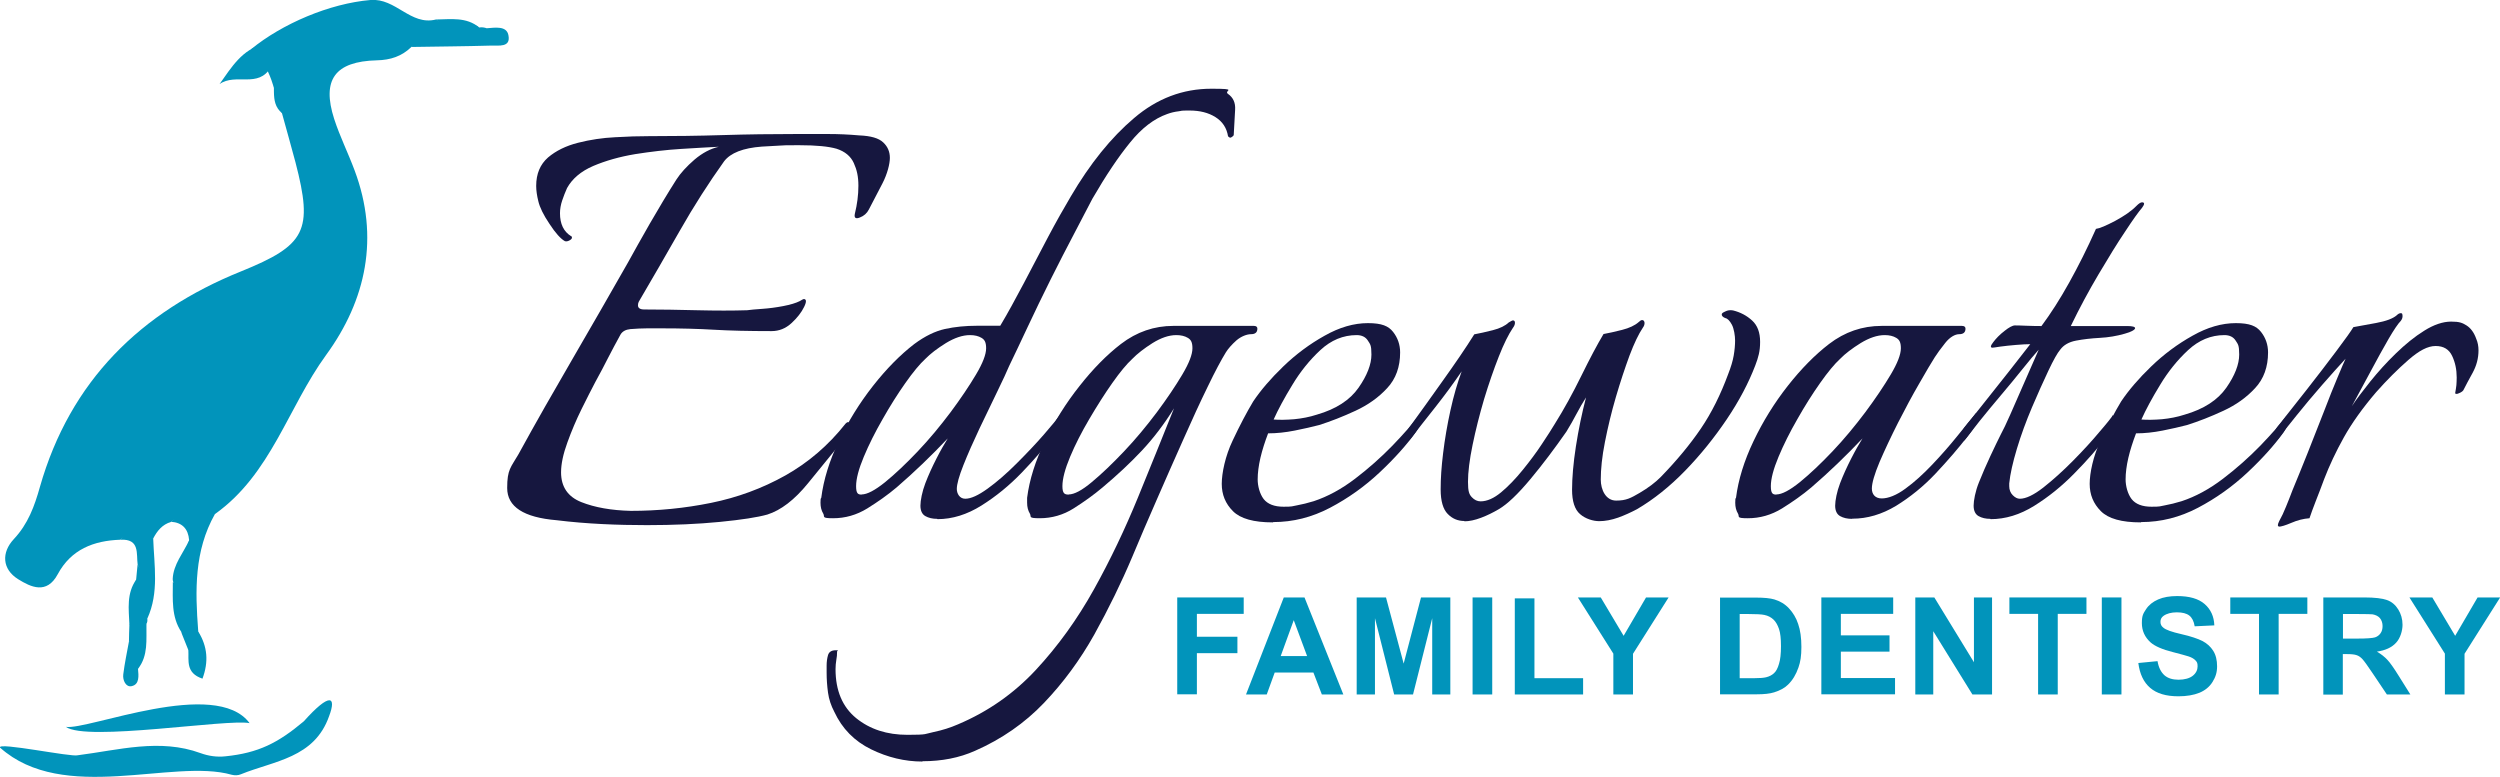<?xml version="1.0" encoding="UTF-8"?>
<svg id="Layer_1" xmlns="http://www.w3.org/2000/svg" version="1.1" viewBox="0 0 1628.6 506.1">
  <!-- Generator: Adobe Illustrator 29.1.0, SVG Export Plug-In . SVG Version: 2.1.0 Build 93)  -->
  <defs>
    <style>
      .st0 {
        fill: #0194bb;
      }

      .st1 {
        fill: #16173f;
      }
    </style>
  </defs>
  <g>
    <path class="st0" d="M111.4,340c-5.7,1.7-9,5.8-11.6,10.8-6.9,4.9-14.6-7.9-21.4.8-17.4.6-32.1,6.3-40.8,22.5-7.2,13.4-17.6,8.3-25.8,3.2-10.4-6.5-11-17.3-2.8-26.1,9.3-9.9,13.5-21.5,17-34,19.7-69,65.6-114,131-140.4,42.2-17.1,47.1-26.4,35.5-71-2.8-10.7-5.9-21.3-8.8-32-5.7-14.6-6-29.4-20.2-41.7C183.9,15.4,214.7,2.3,241.3,0c16.6-1.4,26.1,16.9,42.7,12.7,8.5,6.5,19.6-.8,28.2,5.2,1.7-.3,3.3,0,4.9.5-.2,12.7-10.1,6.6-15.9,7.8-10.9,2.3-23-4.1-33.2,4.4-6.3,6.1-13.6,8.5-22.5,8.7-27.4.7-36,12.7-27.8,38.2,3.7,11.4,9.1,22.2,13.3,33.5,16.3,43.5,7.6,84.4-18.6,120.3-24.8,34.1-35.9,77.7-72.4,103.6-3.4,2.7-5.2,7.6-10.7,7.4-5.7-2.9-11.2-7.9-18-2.3Z"/>
    <path class="st0" d="M156.9,504.4c-1.9.8-4,.8-6,.3-38.1-10.9-109.6,19.3-150.9-17.7-1.8-3.8,46.8,6.4,50.7,5,26.7-3.4,53.4-11.1,79.9-1.4,5.2,1.9,10.7,2.7,16.2,2.1,21.6-2.2,34.3-8.7,51.1-22.8,17.1-19.1,21.4-16.3,16.5-3.4-9.6,27.4-35.9,29.1-57.5,37.9Z"/>
    <path class="st0" d="M127.1,341.4c.6-.8,1.5-1.3,2.3-1.7,3.5-1.6,7.1-3.2,10.6-4.8-13.5,23.9-12.9,49.8-10.9,75.9,0,.5.1,1,.3,1.5,1.7,5.8,3.8,11.9-6.7,11.2l-4.2-10.5c-.3-.7-.5-1.5-.5-2.2-.8-10,1.4-20.5-4.2-29.6-.7-1.2-1.3-2.6-1.3-4,.4-9.6,6.9-16.9,10.7-25.2,2.7-2.9,1.6-7.4,3.9-10.5Z"/>
    <path class="st0" d="M171.8,28.7c18.1,11.3,11.8,29,12,45.1-9.2-7.6-2.6-19-7.4-30-8.1,14-22.8,3.5-33.4,11,7.9-11.1,14.7-22.6,28.8-26.1Z"/>
    <path class="st0" d="M268,30.6c13.1-17.1,35.1,1.3,49.1-12.2,5.5-.4,12.9-1.7,14.1,4.5,1.7,8.3-6.5,6.6-11.3,6.8-17.3.5-34.7.6-52,.9Z"/>
    <path class="st0" d="M78.4,351.6c6.7-10.7,14.1-4.1,21.4-.8.6,17.5,3.9,35.2-3.8,52.1-13.5-9.6,1-24.2-6.3-34.8-1-7.4,1.6-17.2-11.3-16.5Z"/>
    <path class="st0" d="M112.6,379.2c18.1,8.1,10.2,20.6,5.6,32.6-6.7-10-5.6-21.4-5.6-32.6Z"/>
    <path class="st0" d="M122.7,423.4c5.2-2.3,5.3-7.4,6.5-11.9,6,9.7,6.8,19.6,2.7,30.6-11.1-3.7-8.8-11.8-9.2-18.7Z"/>
    <path class="st0" d="M89.9,435.7c.4,4.5,1.1,10.2-4.2,11.3-3.7.8-5.9-3.9-5.4-7.7.9-7.2,2.4-14.3,3.7-21.4,13.8,2,6.9,10.8,5.9,17.7Z"/>
    <path class="st0" d="M89.9,435.7c-.8-6.3.9-13.4-5.9-17.7,0-3.7.2-7.4.3-11.2,1.4-1.8,3.2-2.9,5.5-3.2,2.3.4,4.1,1.4,5.6,3.1-.2,10,1.3,20.3-5.5,29Z"/>
    <path class="st0" d="M95.4,406.7c-2,0-4-.1-6.1-.2-4.3-9.6-3.3-19.3-.6-29.1.3-3.1.6-6.3.9-9.4,10,10.2,2.7,23.5,6.3,34.8.3,1.4.1,2.6-.6,3.8Z"/>
    <path class="st0" d="M88.8,377.5c.2,9.7.4,19.4.6,29.1-1.7.1-3.4.2-5.1.3-.4-10.1-2-20.3,4.5-29.4Z"/>
    <path class="st0" d="M133.5,341.7c-17.4,32.5-9.2,7.3-10.3,10.1-.6-7.2-4.4-11.4-11.8-11.9,5.7-6.3,16.7-6.3,22.1,1.8Z"/>
    <path class="st0" d="M312.2,17.9c-9.7-.3-20.1,3.7-28.2-5.2,9.7-.1,19.7-1.8,28.2,5.2Z"/>
    <path class="st0" d="M162.6,471.1c-14.1-3-106.4,12.2-119.7,2.4,14.2,2.3,97.7-32.3,119.7-2.4Z"/>
  </g>
  <g>
    <path class="st1" d="M421.9,342.1c-9.7,0-19.6-.2-29.6-.7-10-.5-19.9-1.3-29.6-2.5-21.6-1.8-32.3-8.8-32.3-21s2.4-13.4,7.3-21.9c11.5-21,23.4-41.8,35.5-62.6,12.1-20.8,24.1-41.7,36-62.6,3.6-6.7,8.4-15,14.1-25.1,5.8-10,11.5-19.6,17.3-28.7,2.7-4.2,6.7-8.6,11.8-13,5.2-4.4,10.5-7.2,15.9-8.4-6.4.3-14.5.8-24.4,1.4-9.9.6-19.9,1.8-30.1,3.4-10.2,1.7-19.3,4.3-27.3,7.7-8.1,3.5-13.7,8.3-17.1,14.4-1.2,2.7-2.3,5.5-3.2,8.2-.9,2.7-1.4,5.5-1.4,8.2,0,7,2.4,12,7.3,15,.3,0,.5.3.5.9s-.5,1.2-1.6,1.8c-1.1.6-2.1.8-3,.5-2.7-1.5-6.1-5.2-10-11.2-4-5.9-6.4-10.9-7.3-14.8-.9-3.6-1.4-7-1.4-10,0-7.9,2.6-14,7.7-18.5,5.2-4.4,11.7-7.6,19.6-9.6,7.9-2,15.9-3.2,24.1-3.6,8.2-.5,15.5-.7,21.9-.7,16.1,0,32.2-.2,48.3-.7,16.1-.5,32-.7,47.8-.7h20.7c6.8,0,13.6.3,20.3.9,7.6.3,12.8,1.8,15.7,4.6,2.9,2.7,4.3,6.1,4.3,10s-1.6,10.4-4.8,16.6c-3.2,6.2-6.2,11.9-8.9,17.1-1.2,2.4-3.2,4.2-5.9,5.2-2.7,1.1-3.8.2-3.2-2.5,1.5-6.1,2.3-12.1,2.3-18.2s-1-10.4-3-14.8c-2-4.4-5.7-7.5-11.2-9.3-5.2-1.5-13.2-2.3-24.1-2.3s-8,0-12.1.2c-4.1.2-8.3.4-12.5.7-12.2.9-20.4,4.1-24.6,9.6-10,14-19.7,29.1-28.9,45.3-9.3,16.3-18.2,31.7-26.7,46.2-.3.6-.5,1.4-.5,2.3,0,1.8,1.4,2.7,4.1,2.7,10.6,0,22.1.2,34.4.5,12.3.3,23.2.3,32.6,0,2.1-.3,5.4-.6,9.8-.9,4.4-.3,9-.9,13.7-1.8,4.7-.9,8.3-2,10.7-3.2,1.5-.9,2.4-1.4,2.7-1.4,1.8,0,1.9,1.8.2,5.2-1.7,3.5-4.4,7-8.2,10.5-3.8,3.5-8.1,5.2-13,5.2-14.9,0-27.4-.3-37.6-.9-10.2-.6-21.5-.9-33.9-.9h-9.6c-3.3,0-7,.2-10.9.5-3,.3-5.2,1.5-6.4,3.6-3,5.5-5.7,10.5-8,15-2.3,4.6-5.1,9.9-8.4,15.9-2.4,4.6-5.4,10.4-8.9,17.5-3.5,7.1-6.6,14.4-9.3,21.9-2.7,7.4-4.1,13.9-4.1,19.4,0,9.4,4.4,15.9,13.2,19.4,8.8,3.5,19.6,5.4,32.3,5.7,17.6,0,35-1.7,52.2-5.2,17.2-3.5,33.3-9.4,48.3-17.8,15-8.4,28.2-19.7,39.4-33.9.6-.6,1.1-.9,1.4-.9.9,0,1.5.8,1.8,2.5.3,1.7.1,3-.5,3.9-9.4,11.5-18.5,22.7-27.3,33.5-8.8,10.8-17.6,17.5-26.4,20.3-6.4,1.8-16.7,3.4-31,4.8-14.3,1.4-30.1,2.1-47.4,2.1Z"/>
    <path class="st1" d="M610.5,338c-3,0-5.6-.6-7.7-1.8-2.1-1.2-3.2-3.5-3.2-6.8s1.1-9.1,3.2-14.6c2.1-5.5,4.6-10.9,7.3-16.2,2.7-5.3,5.2-9.6,7.3-13-10.6,11.2-21.7,21.9-33.3,31.9-5.8,4.9-12.2,9.4-19.1,13.7-7,4.3-14.4,6.4-22.3,6.4s-5.2-1-6.4-3c-1.2-2-1.8-4.3-1.8-7.1s.1-2.6.5-3.2c1.5-11.8,5.3-24.1,11.4-36.9,6.1-12.8,13.5-24.8,22.3-36,8.8-11.2,17.8-20.3,26.9-27.3,7-5.2,13.7-8.4,20-9.8,6.4-1.4,13.4-2.1,21-2.1h15c4.9-8.2,9.9-17.4,15.3-27.6,5.3-10.2,10.6-20.3,15.9-30.3,5.3-10,10.3-18.8,14.8-26.4,12.5-21.3,26.2-38.3,41.2-51,15-12.8,31.8-19.1,50.3-19.1s7.6,1.1,10.9,3.4c3.3,2.3,4.9,5.7,4.6,10.3l-.9,16.4c0,.3-.3.7-.9,1.1-.6.5-1.1.7-1.4.7s-.8-.3-1.4-.9c-.9-5.5-3.6-9.6-8.2-12.5-4.6-2.9-10.2-4.3-16.9-4.3s-4.5.2-7.1.5c-2.6.3-5.1.9-7.5,1.8-8.5,3-16.6,9.2-24.1,18.5-7.6,9.3-15.8,21.5-24.6,36.7-3,5.8-7,13.3-11.8,22.6-4.9,9.3-10,19.2-15.3,29.8-5.3,10.6-10.3,21-15,31-4.7,10-8.7,18.5-12.1,25.5-1.5,3.6-4.1,9.2-7.7,16.6-3.6,7.4-7.5,15.5-11.6,24.1-4.1,8.7-7.6,16.6-10.5,23.9-2.9,7.3-4.3,12.5-4.3,15.5s1.8,6.4,5.5,6.4,8.5-2.2,14.6-6.6c6.1-4.4,12.4-9.9,18.9-16.4,6.5-6.5,12.5-12.8,17.8-18.9,5.3-6.1,9-10.6,11.2-13.7.9.9,1.4,2,1.4,3.2,0,2.1-.8,4.3-2.5,6.4-1.7,2.1-3.1,4-4.3,5.5-5.5,7.3-12.2,15.1-20.3,23.5-8.1,8.4-16.8,15.5-26.2,21.4-9.4,5.9-19,8.9-28.7,8.9ZM561.3,322.1c3.6,0,8.7-2.7,15.3-8,6.5-5.3,13.6-12,21.2-20,7.6-8,14.7-16.6,21.4-25.5,6.7-9,12.2-17.2,16.6-24.6,4.4-7.4,6.6-13.1,6.6-17.1s-1-5.6-3-6.8c-2-1.2-4.5-1.8-7.5-1.8-4.9,0-10.1,1.8-15.7,5.2-5.6,3.5-10.1,6.9-13.4,10.3-3.6,3.3-8,8.6-13,15.7-5,7.1-10,15-14.8,23.5-4.9,8.5-9,16.7-12.3,24.6-3.3,7.9-5,14.3-5,19.1s1.2,5.5,3.6,5.5Z"/>
    <path class="st1" d="M600.9,496.1c-11.5,0-22.7-2.7-33.5-8-10.8-5.3-18.8-13.4-23.9-24.4-2.1-4-3.5-8.1-4.1-12.5-.6-4.4-.9-8.7-.9-13v-4.6c0-2.4.3-4.7.9-6.8.6-2.1,2.3-3.2,5-3.2s.9.3.9.9c0,1.8-.1,3.6-.5,5.5-.3,1.8-.5,3.8-.5,5.9,0,14,4.5,24.6,13.4,31.9,9,7.3,20.1,10.9,33.5,10.9s11.1-.6,16.9-1.8c5.8-1.2,11.1-2.9,15.9-5,19.4-8.2,36.4-20,50.8-35.5,14.4-15.5,27-33,37.8-52.4,10.8-19.4,20.3-39.4,28.7-59.9,8.4-20.5,16.2-39.9,23.5-58.1-6.4,10.3-13.4,19.5-21,27.6-7.6,8.1-16.1,16-25.5,23.9-5.8,4.9-12.1,9.4-18.9,13.7-6.8,4.3-14.2,6.4-22.1,6.4s-5.2-1-6.4-3c-1.2-2-1.8-4.3-1.8-7.1v-3.2c1.5-11.8,5.4-24.1,11.6-36.9,6.2-12.8,13.7-24.8,22.6-36,8.8-11.2,17.8-20.3,26.9-27.3,10.3-7.9,21.7-11.8,34.2-11.8h52.4c1.5,0,2.3.6,2.3,1.8,0,2.4-1.4,3.6-4.1,3.6s-6.5,1.4-9.6,4.1c-3,2.7-5.3,5.3-6.8,7.7-3,4.9-7,12.3-11.8,22.3-4.9,10-10.2,21.5-15.9,34.4-5.8,12.9-11.5,26-17.3,39.2-5.8,13.2-11.1,25.6-15.9,37.1-7.3,17.3-15.6,34.2-24.8,50.8-9.3,16.6-20.2,31.4-32.8,44.6-12.6,13.2-27.6,23.6-44.9,31.2-10.3,4.6-21.7,6.8-34.2,6.8ZM696.2,322.1c3.6,0,8.7-2.7,15-8,6.4-5.3,13.4-12,21-20,7.6-8,14.7-16.6,21.4-25.5,6.7-9,12.2-17.2,16.6-24.6,4.4-7.4,6.6-13.1,6.6-17.1s-1-5.6-3-6.8c-2-1.2-4.5-1.8-7.5-1.8-4.9,0-10,1.8-15.5,5.2-5.5,3.5-9.9,6.9-13.2,10.3-3.6,3.3-8,8.6-13,15.7-5,7.1-10,15-15,23.5-5,8.5-9.2,16.7-12.5,24.6-3.3,7.9-5,14.3-5,19.1s1.4,5.5,4.1,5.5Z"/>
    <path class="st1" d="M829.2,340.3c-12.5,0-21.1-2.4-26-7.3-4.9-4.9-7.3-10.8-7.3-17.8s2.3-18.2,7.1-28.2c4.7-10,9.2-18.5,13.4-25.5,4.9-7.3,11.4-14.9,19.6-22.8,8.2-7.9,17.2-14.6,26.9-20,9.7-5.5,19.1-8.2,28.2-8.2s13.4,1.9,16.4,5.7c3,3.8,4.6,8.3,4.6,13.4,0,9.4-2.8,17.2-8.4,23.2-5.6,6.1-12.5,11-20.7,14.8-8.2,3.8-16.1,6.9-23.7,9.3-4.6,1.2-9.9,2.4-15.9,3.6-6.1,1.2-11.8,1.8-17.3,1.8-2.1,5.5-3.8,10.8-5,15.9-1.2,5.2-1.8,9.9-1.8,14.1s1.3,9.4,3.9,12.8c2.6,3.3,6.9,5,13,5s5.3-.3,8.7-.9c3.3-.6,7-1.5,10.9-2.7,9.1-3,18.1-7.9,26.9-14.6,8.8-6.7,16.9-13.9,24.4-21.6,7.4-7.7,13.1-14.2,17.1-19.4.9.9,1.4,2,1.4,3.2s-1.1,4-3.2,7.3c-6.1,8.5-14,17.3-23.7,26.4-9.7,9.1-20.5,16.8-32.3,23-11.8,6.2-24.1,9.3-36.9,9.3ZM829.7,273.3c3.9.3,8.4.2,13.4-.2,5-.5,9.9-1.4,14.8-3,12.5-3.6,21.5-9.5,27.1-17.5,5.6-8,8.4-15.3,8.4-21.6s-.8-6.7-2.3-9.1c-1.5-2.4-4-3.6-7.3-3.6-8.8,0-16.7,3.3-23.7,9.8-7,6.5-13.1,14.1-18.2,22.6-5.2,8.5-9.3,16.1-12.3,22.8Z"/>
    <path class="st1" d="M954,339.4c-4.3,0-7.9-1.5-10.9-4.6-3-3-4.6-8.4-4.6-15.9s.5-14.6,1.6-23.7c1.1-9.1,2.7-18.5,4.8-28,2.1-9.6,4.6-18,7.3-25.3-5.2,7.6-10.9,15.4-17.3,23.5-6.4,8.1-11.7,14.8-15.9,20.3-.9,1.2-1.7,1.8-2.3,1.8s-.9-.8-.9-2.3c0-2.4.8-4.7,2.3-6.8,6.4-8.8,13.6-18.8,21.6-30.1,8-11.2,15-21.4,20.7-30.5,3.3-.6,7.4-1.5,12.1-2.7,4.7-1.2,8.1-2.9,10.3-5,1.5-.9,2.4-1.4,2.7-1.4.9,0,1.4.5,1.4,1.6s-.5,2.2-1.4,3.4c-2.7,4-5.8,10.1-9.1,18.5-3.3,8.4-6.5,17.6-9.6,27.8-3,10.2-5.5,20.1-7.5,29.8-2,9.7-3,17.8-3,24.1s.8,8.2,2.5,10c1.7,1.8,3.6,2.7,5.7,2.7,4.2,0,8.7-2,13.4-5.9,4.7-3.9,9.4-8.8,14.1-14.6,4.7-5.8,8.9-11.4,12.5-16.9,3.6-5.5,6.4-9.7,8.2-12.8,6.1-9.7,11.9-20.3,17.5-31.7,5.6-11.4,10.4-20.4,14.4-27.1,3.3-.6,7.4-1.5,12.1-2.7,4.7-1.2,8.3-2.9,10.7-5,.9-.9,1.7-1.4,2.3-1.4.9,0,1.4.5,1.6,1.6.1,1.1-.2,2.2-1.1,3.4-2.7,4-5.6,10-8.7,18.2-3,8.2-6,17.2-8.9,27.1-2.9,9.9-5.2,19.6-7.1,29.2s-2.7,17.7-2.7,24.4,3.3,13.7,10,13.7,9.6-1.7,15.3-5c5.6-3.3,10.3-6.8,13.9-10.5,10.3-10.6,19-21.1,26-31.4,7-10.3,12.9-22.2,17.8-35.5,1.8-4.6,3-8.6,3.6-12.1.6-3.5.9-6.8.9-9.8s-.7-7.7-2.1-10.3c-1.4-2.6-2.8-4-4.3-4.3-1.5-.6-2.3-1.4-2.3-2.3s.8-1.3,2.3-2c1.5-.8,3.2-1,5-.7,4.9,1.2,9,3.4,12.5,6.6,3.5,3.2,5.2,7.8,5.2,13.9s-1.1,10-3.2,15.5c-4.3,11.2-10.4,22.9-18.5,34.9-8.1,12-17.1,23.2-27.1,33.5-10,10.3-20.5,18.7-31.4,25.1-4,2.1-8.1,4-12.3,5.5-4.3,1.5-8.4,2.3-12.3,2.3s-9-1.5-12.5-4.6c-3.5-3-5.2-8.4-5.2-15.9s.8-17.3,2.5-28.2c1.7-10.9,3.9-21.6,6.6-31.9-2.1,3.3-4.2,6.9-6.2,10.7-2,3.8-4.2,7.7-6.6,11.6-7.6,10.9-15.4,21.3-23.5,31-8.1,9.7-15,16.3-20.7,19.6-3.6,2.1-7.4,4-11.4,5.5-4,1.5-7.6,2.3-10.9,2.3Z"/>
    <path class="st1" d="M1206.4,338c-3,0-5.6-.6-7.7-1.8-2.1-1.2-3.2-3.5-3.2-6.8s1.1-9.1,3.2-14.6c2.1-5.5,4.6-10.9,7.3-16.2,2.7-5.3,5.2-9.6,7.3-13-10.6,11.2-21.7,21.9-33.3,31.9-5.8,4.9-12.2,9.4-19.1,13.7-7,4.3-14.4,6.4-22.3,6.4s-5.2-1-6.4-3c-1.2-2-1.8-4.3-1.8-7.1s.1-2.6.5-3.2c1.5-11.8,5.3-24.1,11.4-36.9,6.1-12.8,13.5-24.8,22.3-36,8.8-11.2,17.8-20.3,26.9-27.3,10.3-7.9,21.7-11.8,34.2-11.8h52.4c1.5,0,2.3.6,2.3,1.8,0,2.4-1.4,3.6-4.1,3.6s-6.1,1.9-9.1,5.7c-3,3.8-5.3,6.9-6.8,9.3-2.1,3.3-5.5,9-10,16.9-4.6,7.9-9.2,16.5-13.9,25.7-4.7,9.3-8.7,17.8-12.1,25.7-3.3,7.9-5,13.7-5,17.3s2.1,6.4,6.4,6.4,9.7-2.1,15.5-6.4c5.8-4.2,11.6-9.5,17.5-15.7,5.9-6.2,11.4-12.5,16.4-18.7,5-6.2,9-11.2,12.1-14.8,1.8,1.8,1.7,4.3-.2,7.5-2,3.2-3.7,5.7-5.2,7.5-6.1,7.9-13.1,16-21,24.4-7.9,8.4-16.5,15.3-25.7,21-9.3,5.6-18.8,8.4-28.5,8.4ZM1157.2,322.1c3.6,0,8.7-2.7,15.3-8,6.5-5.3,13.6-12,21.2-20,7.6-8,14.7-16.6,21.4-25.5,6.7-9,12.2-17.2,16.6-24.6,4.4-7.4,6.6-13.1,6.6-17.1s-1-5.6-3-6.8c-2-1.2-4.5-1.8-7.5-1.8-4.9,0-10.1,1.8-15.7,5.2-5.6,3.5-10.1,6.9-13.4,10.3-3.6,3.3-8,8.6-13,15.7-5,7.1-10,15-14.8,23.5-4.9,8.5-9,16.7-12.3,24.6-3.3,7.9-5,14.3-5,19.1s1.2,5.5,3.6,5.5Z"/>
    <path class="st1" d="M1296.6,338c-3,0-5.6-.6-7.7-1.8-2.1-1.2-3.2-3.5-3.2-6.8s1.1-9.3,3.4-15c2.3-5.8,4.8-11.5,7.5-17.3,2.7-5.8,5-10.5,6.8-14.1,1.5-2.7,3.6-7.1,6.2-13,2.6-5.9,5.3-12.1,8.2-18.7,2.9-6.5,6.3-14.4,10.3-23.5-2.7,3-6.3,7.3-10.7,12.8-4.4,5.5-9.1,11.2-14.1,17.1-5,5.9-9.6,11.5-13.7,16.6-4.1,5.2-7.1,9-8.9,11.4-.9,1.2-1.7,1.8-2.3,1.8s-.9-.8-.9-2.3c0-2.4.8-4.7,2.3-6.8,3.6-4.6,8-10.1,13.2-16.6,5.2-6.5,10.4-13.1,15.7-19.8,5.3-6.7,9.9-12.6,13.9-17.8-2.4,0-5.5.2-9.3.5-3.8.3-7.2.7-10.3,1.1-3,.5-4.7.7-5,.7-1.5,0-1.4-1.2.5-3.6,1.8-2.4,4.2-4.9,7.3-7.3,3-2.4,5.3-3.6,6.8-3.6s2.7,0,7.3.2c4.6.2,7.9.2,10,.2,6.1-8.2,12.1-17.6,18-28.2,5.9-10.6,11.8-22.3,17.5-35.1,2.4-.3,6.6-2.1,12.5-5.2,5.9-3.2,10.6-6.4,13.9-9.8,1.5-1.5,2.7-2.3,3.6-2.3,1.8,0,1.8,1.2,0,3.6-2.1,2.4-5.8,7.5-10.9,15.3-5.2,7.7-10.9,17-17.3,27.8-6.4,10.8-12.5,22.1-18.2,33.9h36.9c3.3,0,5,.5,5,1.4s-2.3,2.4-6.8,3.6c-5.2,1.5-10.6,2.4-16.2,2.7-5.6.3-10.8.9-15.5,1.8-4.7.9-8.1,2.9-10.3,5.9-1.8,2.1-4.4,6.7-7.7,13.7-3.3,7-6.9,15-10.7,23.9-3.8,9-7.1,17.9-9.8,26.9-2.7,9-4.4,16.5-5,22.6v1.8c0,2.4.8,4.4,2.3,5.9,1.5,1.5,3,2.3,4.6,2.3,3.9,0,9-2.4,15.3-7.3,6.2-4.9,12.7-10.7,19.4-17.5,6.7-6.8,12.5-13.1,17.3-18.9,2.1-2.4,4-4.7,5.7-6.8,1.7-2.1,2.7-3.5,3-4.1.6,1.2.9,2.1.9,2.7,0,1.8-.5,3.8-1.6,5.9-1.1,2.1-2.2,4-3.4,5.5-5.8,7.6-12.8,15.6-21,23.9-8.2,8.4-16.9,15.4-26.2,21.2-9.3,5.8-18.8,8.7-28.5,8.7Z"/>
    <path class="st1" d="M1394.6,340.3c-12.5,0-21.1-2.4-26-7.3-4.9-4.9-7.3-10.8-7.3-17.8s2.3-18.2,7.1-28.2c4.7-10,9.2-18.5,13.4-25.5,4.9-7.3,11.4-14.9,19.6-22.8,8.2-7.9,17.2-14.6,26.9-20,9.7-5.5,19.1-8.2,28.2-8.2s13.4,1.9,16.4,5.7c3,3.8,4.6,8.3,4.6,13.4,0,9.4-2.8,17.2-8.4,23.2-5.6,6.1-12.5,11-20.7,14.8-8.2,3.8-16.1,6.9-23.7,9.3-4.6,1.2-9.9,2.4-15.9,3.6-6.1,1.2-11.8,1.8-17.3,1.8-2.1,5.5-3.8,10.8-5,15.9-1.2,5.2-1.8,9.9-1.8,14.1s1.3,9.4,3.9,12.8c2.6,3.3,6.9,5,13,5s5.3-.3,8.7-.9c3.3-.6,7-1.5,10.9-2.7,9.1-3,18.1-7.9,26.9-14.6,8.8-6.7,16.9-13.9,24.4-21.6,7.4-7.7,13.1-14.2,17.1-19.4.9.9,1.4,2,1.4,3.2s-1.1,4-3.2,7.3c-6.1,8.5-14,17.3-23.7,26.4-9.7,9.1-20.5,16.8-32.3,23-11.8,6.2-24.1,9.3-36.9,9.3ZM1395,273.3c3.9.3,8.4.2,13.4-.2,5-.5,9.9-1.4,14.8-3,12.5-3.6,21.5-9.5,27.1-17.5,5.6-8,8.4-15.3,8.4-21.6s-.8-6.7-2.3-9.1c-1.5-2.4-4-3.6-7.3-3.6-8.8,0-16.7,3.3-23.7,9.8-7,6.5-13.1,14.1-18.2,22.6-5.2,8.5-9.3,16.1-12.3,22.8Z"/>
    <path class="st1" d="M1484.8,343c-1.2,0-1.2-1.2,0-3.6,1.5-2.7,3-5.8,4.3-9.1,1.4-3.3,2.8-7,4.3-10.9,3-7.3,6.4-15.5,10-24.6s7.1-18,10.5-26.7c3.3-8.7,6.3-16.1,8.9-22.3,2.6-6.2,4.3-10.3,5.2-12.1-4.3,4.6-9.3,10.3-15.3,17.1-5.9,6.8-11.5,13.4-16.6,19.8-5.2,6.4-9.1,11.4-11.8,15-.9,1.2-1.7,1.8-2.3,1.8s-.9-.8-.9-2.3c0-2.4.8-4.7,2.3-6.8,5.8-7.3,12.2-15.5,19.4-24.6,7.1-9.1,13.6-17.5,19.4-25.3,5.8-7.7,9.4-12.8,10.9-15.3,3.3-.6,8.3-1.5,14.8-2.7,6.5-1.2,11-2.9,13.4-5,.9-.9,1.8-1.4,2.7-1.4s1,.5,1.1,1.6c.1,1.1-.2,2.2-1.1,3.4-1.8,1.8-4.5,5.8-8,11.8-3.5,6.1-7.4,13.1-11.6,21-4.3,7.9-8.4,15.5-12.3,22.8,3-4.6,7.1-9.9,12.1-16.2,5-6.2,10.5-12.3,16.6-18.2,6.1-5.9,12.2-10.9,18.5-14.8,6.2-3.9,12.1-5.9,17.5-5.9s7.3.8,10,2.5c2.7,1.7,4.9,4.6,6.4,8.9.9,2.1,1.4,4.6,1.4,7.3,0,5.2-1.3,10.1-3.9,14.8-2.6,4.7-4.5,8.3-5.7,10.7-.3.9-1.4,1.8-3.2,2.5-1.8.8-2.6.5-2.3-.7.3-1.5.5-3,.7-4.6.1-1.5.2-3.2.2-5,0-5.2-1-9.9-3-14.1-2-4.2-5.5-6.4-10.7-6.4s-10.8,3-17.8,9.1c-7,6.1-14,13.1-21,21-8.8,10.3-15.8,20.1-21,29.4-5.2,9.3-9.4,18.3-12.8,27.1-1.8,4.9-3.6,9.6-5.5,14.4-1.8,4.7-3.2,8.4-4.1,11.2-4,.3-7.9,1.3-11.8,3-4,1.7-6.7,2.5-8.2,2.5Z"/>
  </g>
  <g>
    <path class="st0" d="M766.9,452.4v-63.2h43.3v10.7h-30.5v14.9h26.4v10.7h-26.4v26.8h-12.8Z"/>
    <path class="st0" d="M875,452.4h-13.9l-5.5-14.3h-25.2l-5.2,14.3h-13.5l24.6-63.2h13.5l25.3,63.2ZM851.5,427.4l-8.7-23.4-8.5,23.4h17.2Z"/>
    <path class="st0" d="M883.8,452.4v-63.2h19.1l11.5,43.1,11.3-43.1h19.1v63.2h-11.8v-49.7l-12.5,49.7h-12.3l-12.5-49.7v49.7h-11.8Z"/>
    <path class="st0" d="M959.3,452.4v-63.2h12.8v63.2h-12.8Z"/>
    <path class="st0" d="M986.8,452.4v-62.6h12.8v52h31.7v10.6h-44.5Z"/>
    <path class="st0" d="M1051,452.4v-26.6l-23.1-36.6h14.9l14.9,25,14.6-25h14.7l-23.2,36.7v26.5h-12.7Z"/>
    <path class="st0" d="M1120.6,389.3h23.3c5.3,0,9.3.4,12,1.2,3.7,1.1,6.9,3,9.5,5.8,2.6,2.8,4.7,6.2,6,10.2,1.4,4,2.1,9,2.1,14.9s-.6,9.7-1.9,13.4c-1.6,4.6-3.8,8.3-6.8,11.2-2.2,2.2-5.2,3.8-9,5-2.8.9-6.6,1.3-11.3,1.3h-24v-63.2ZM1133.3,400v41.8h9.5c3.6,0,6.1-.2,7.7-.6,2.1-.5,3.8-1.4,5.1-2.6,1.4-1.2,2.5-3.3,3.3-6.1.9-2.8,1.3-6.7,1.3-11.6s-.4-8.6-1.3-11.2c-.9-2.6-2.1-4.7-3.6-6.1-1.6-1.5-3.5-2.5-5.9-3-1.8-.4-5.3-.6-10.5-.6h-5.7Z"/>
    <path class="st0" d="M1186.5,452.4v-63.2h46.8v10.7h-34.1v14h31.7v10.6h-31.7v17.2h35.3v10.6h-48Z"/>
    <path class="st0" d="M1247.7,452.4v-63.2h12.4l25.8,42.2v-42.2h11.8v63.2h-12.8l-25.5-41.2v41.2h-11.8Z"/>
    <path class="st0" d="M1327.7,452.4v-52.5h-18.7v-10.7h50.2v10.7h-18.7v52.5h-12.8Z"/>
    <path class="st0" d="M1369.2,452.4v-63.2h12.8v63.2h-12.8Z"/>
    <path class="st0" d="M1393.1,431.9l12.4-1.2c.7,4.2,2.3,7.2,4.5,9.2,2.3,2,5.4,2.9,9.2,2.9s7.2-.9,9.3-2.6,3.1-3.8,3.1-6.1-.4-2.8-1.3-3.8-2.4-2-4.6-2.7c-1.5-.5-4.9-1.4-10.2-2.8-6.8-1.7-11.6-3.8-14.4-6.2-3.9-3.5-5.8-7.7-5.8-12.7s.9-6.2,2.7-9c1.8-2.8,4.5-4.9,7.9-6.4s7.6-2.2,12.4-2.2c7.9,0,13.9,1.7,17.9,5.2,4,3.5,6.1,8.1,6.3,13.9l-12.8.6c-.5-3.2-1.7-5.6-3.5-7-1.8-1.4-4.5-2.1-8.1-2.1s-6.6.8-8.7,2.3c-1.4,1-2,2.3-2,3.9s.6,2.8,1.9,3.8c1.6,1.4,5.5,2.8,11.7,4.2s10.8,3,13.8,4.5c3,1.6,5.3,3.7,7,6.4,1.7,2.7,2.5,6.1,2.5,10.1s-1,7-3,10.2c-2,3.2-4.9,5.5-8.5,7-3.7,1.5-8.3,2.3-13.7,2.3-8,0-14.1-1.8-18.4-5.5-4.3-3.7-6.8-9.1-7.7-16.1Z"/>
    <path class="st0" d="M1471.6,452.4v-52.5h-18.7v-10.7h50.2v10.7h-18.7v52.5h-12.8Z"/>
    <path class="st0" d="M1513.5,452.4v-63.2h26.8c6.7,0,11.7.6,14.7,1.7,3.1,1.1,5.5,3.2,7.3,6.1,1.8,2.9,2.8,6.2,2.8,10s-1.4,8.7-4.2,11.7c-2.8,3.1-7,5-12.5,5.8,2.8,1.6,5,3.4,6.8,5.3,1.8,1.9,4.2,5.3,7.3,10.3l7.7,12.3h-15.3l-9.2-13.7c-3.3-4.9-5.5-8-6.7-9.3-1.2-1.3-2.5-2.2-3.8-2.6-1.4-.5-3.5-.7-6.4-.7h-2.6v26.4h-12.8ZM1526.3,416h9.4c6.1,0,9.9-.3,11.5-.8,1.5-.5,2.7-1.4,3.6-2.7.9-1.3,1.3-2.8,1.3-4.7s-.6-3.8-1.7-5.1c-1.1-1.3-2.7-2.1-4.8-2.5-1-.1-4.1-.2-9.3-.2h-10v16Z"/>
    <path class="st0" d="M1592.7,452.4v-26.6l-23.1-36.6h14.9l14.9,25,14.6-25h14.7l-23.2,36.7v26.5h-12.7Z"/>
  </g>
</svg>